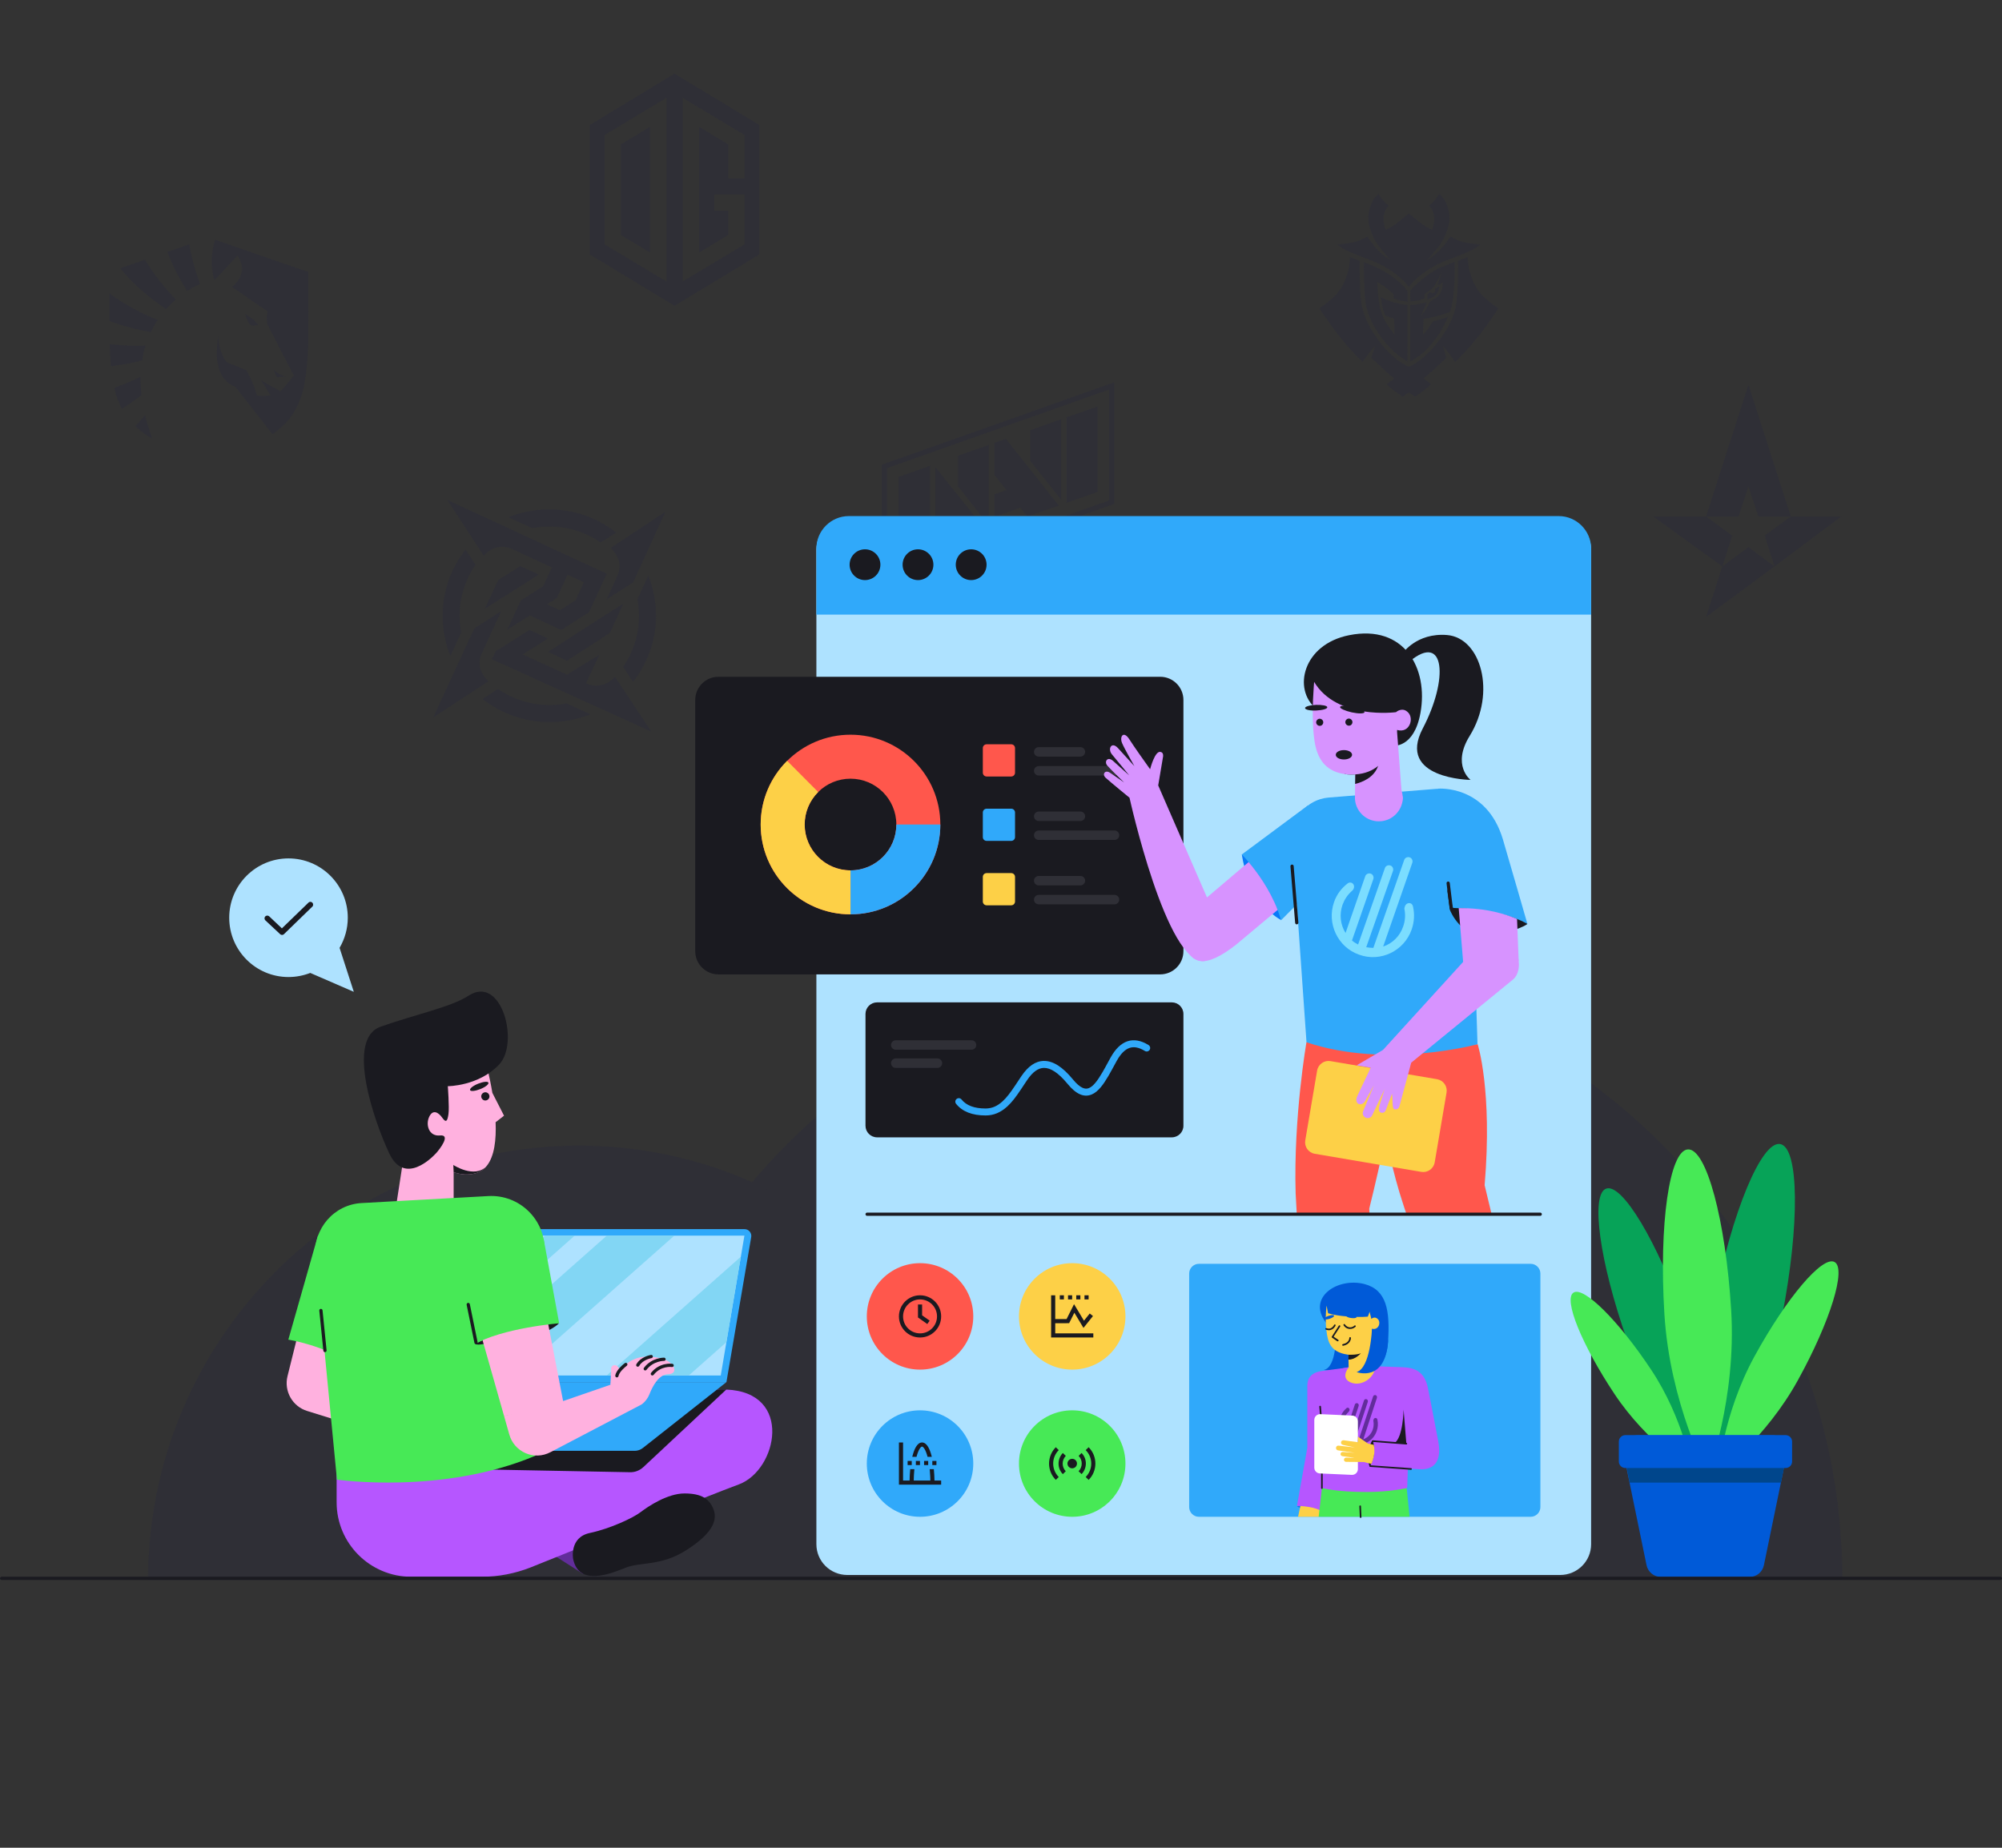 <svg width="624" height="576" viewBox="0 0 624 576" fill="none" xmlns="http://www.w3.org/2000/svg">
<rect x="0" y="0" width="624" height="576" fill="#333333" stroke="none"/>
<g clip-path="url(#clip0_2500_40613)">
<path d="M165.827 164.618C166.955 164.408 168.107 164.262 169.283 164.188C175.739 163.778 182.001 165.518 187.229 169.116L188.186 168.501L192.048 166.017C185.496 160.869 177.354 158.339 168.938 158.871C165.229 159.105 161.697 159.931 158.431 161.24L165.283 164.369L165.827 164.618Z" fill="#2F2F36"/>
<path d="M173.155 219.726C166.53 220.144 160.281 218.269 155.212 214.795L154.264 215.406L150.393 217.892C156.711 222.842 164.835 225.589 173.501 225.04C177.21 224.806 180.741 223.981 184.01 222.669L176.617 219.299C175.479 219.51 174.326 219.652 173.155 219.726Z" fill="#2F2F36"/>
<path d="M140.386 204.48L143.494 197.705L143.739 197.17C143.533 196.06 143.388 194.928 143.315 193.772C142.899 187.241 144.756 181.083 148.2 176.085L147.584 175.131L145.124 171.326C140.218 177.558 137.492 185.569 138.038 194.114C138.27 197.773 139.086 201.257 140.386 204.48Z" fill="#2F2F36"/>
<path d="M202.074 179.431L200.262 183.378L199.84 184.299L199.831 184.305L198.703 186.761C198.906 187.869 199.053 188.992 199.124 190.132C199.531 196.501 197.807 202.679 194.24 207.841L194.844 208.774L197.308 212.585C202.219 206.353 204.948 198.342 204.403 189.794C204.176 186.179 203.38 182.692 202.074 179.431Z" fill="#2F2F36"/>
<path d="M162.135 176.483L155.322 180.787L151.123 189.745L167.932 179.128L162.135 176.483Z" fill="#2F2F36"/>
<path d="M176.694 205.954L190.126 197.282C190.126 197.282 194.064 188.668 194.239 188.279C194.415 187.89 170.854 203.203 170.854 203.203L176.694 205.954Z" fill="#2F2F36"/>
<path d="M159.596 171.142L172.013 176.887L169.319 182.713L162.323 187.191L158.115 196.289L165.086 191.826L174.919 196.376L183.581 190.843L183.617 190.765L189.062 178.989L189.125 178.855L164.308 167.371L164.311 167.368L139.43 155.854L150.759 173.238C153.203 170.546 156.431 169.676 159.596 171.142ZM176.898 179.147L181.542 181.297L181.986 181.502L179.921 185.965L179.384 187.125L174.502 190.237L170.481 188.377L173.673 186.332L173.572 186.338L176.898 179.147Z" fill="#2F2F36"/>
<path d="M149.921 204.196L156.238 190.482L147.891 195.851L146.475 198.927C146.457 198.91 146.443 198.898 146.443 198.898L145.13 201.751L140.955 210.805L135.045 223.636L152.249 212.372C149.759 210.099 148.844 207.145 149.921 204.196Z" fill="#2F2F36"/>
<path d="M182.824 213.06C182.791 213.046 182.725 213.016 182.63 212.973L182.648 212.961C182.648 212.961 186.595 204.595 186.771 204.218C186.851 204.048 182.036 207.012 176.749 210.304C173.357 208.765 169.81 207.156 169.81 207.156L162.876 204.01L170.812 199.012L165.004 196.376L154.496 203.003L153.314 205.508L175.126 215.404L181.923 218.488L203.009 228.056L191.672 210.994C189.226 213.646 185.992 214.5 182.824 213.06Z" fill="#2F2F36"/>
<path d="M192.393 179.626C192.127 180.208 189.125 186.798 189.125 186.798L197.376 181.508L207.395 159.538L190.333 170.819C192.976 173.259 193.83 176.474 192.393 179.626Z" fill="#2F2F36"/>
</g>
<g clip-path="url(#clip1_2500_40613)">
<path d="M274.908 182.736V144.83L347.258 119.199V157.105L274.908 182.736ZM276.5 145.913V180.498L345.667 156.022V121.437L276.5 145.913Z" fill="#2F2F36"/>
<path d="M280.117 148.657V175.3L289.884 171.834V145.191L280.117 148.657Z" fill="#2F2F36"/>
<path d="M342.121 126.708L332.426 130.101V156.744L342.121 153.35V126.708Z" fill="#2F2F36"/>
<path d="M308.189 138.693L298.566 142.087V151.545L308.189 163.819V138.693Z" fill="#2F2F36"/>
<path d="M330.762 130.679L321.067 134.144V143.603L330.762 155.805V130.679Z" fill="#2F2F36"/>
<path d="M291.549 161.22L297.699 169.018L307.466 165.552L291.549 145.624V161.22Z" fill="#2F2F36"/>
<path d="M309.926 138.043V148.007L313.688 152.773L309.926 154.144V161.148L318.029 158.26L320.199 161.004L330.039 157.61L313.543 136.816L309.926 138.043Z" fill="#2F2F36"/>
</g>
<path d="M45.218 129.421C44.36 130.451 43.331 131.614 42.169 132.854C43.083 133.712 44.112 134.533 45.237 135.334C45.923 135.811 46.685 136.288 47.467 136.764C46.533 134.208 45.789 131.767 45.218 129.421ZM43.808 117.461C41.654 118.529 38.776 119.788 35.613 120.894C36.185 123.317 36.947 125.472 37.995 127.437C40.377 125.93 42.474 124.404 44.093 123.126C43.865 121.142 43.77 119.254 43.808 117.461ZM49.144 99.74C45.123 98.138 39.12 95.257 34.107 91.481V100.064C38.795 101.838 43.598 102.945 46.99 103.536C47.638 102.163 48.362 100.904 49.144 99.74ZM54.785 93.35C52.002 90.489 48.134 85.968 45.161 80.97L37.5 83.622C41.73 89.02 47.772 93.693 51.735 96.345C52.726 95.238 53.755 94.246 54.785 93.35ZM58.31 90.718C59.72 89.802 61.093 89.096 62.331 88.543C61.188 85.434 59.816 80.932 58.977 76.183L52.155 78.567C53.984 83.336 56.443 87.742 58.31 90.718ZM45.332 107.713C42.397 107.828 38.376 107.79 34.184 107.313C34.26 109.754 34.374 112.024 34.565 114.142C38.262 113.722 41.692 113.016 44.246 112.368C44.532 110.708 44.894 109.163 45.332 107.713ZM77.958 101.228C78.644 101.8 80.436 101.266 80.436 101.266L79.14 99.721L76.376 97.871C76.376 97.89 77.272 100.675 77.958 101.228ZM86.991 116.621L85.333 115.286L86.286 117.594L88.973 117.384L86.991 116.621ZM67.038 74.752C65.895 78.414 65.533 82.916 66.829 87.341C67.286 86.865 70.812 83.164 73.994 79.692C73.994 79.692 78.168 84.499 72.336 89.44C72.336 89.44 82.761 96.726 83.428 97.031C83.428 97.031 82.894 99.301 83.409 101.228L91.603 117.117L87.468 122L81.408 118.586L84.323 123.278C84.323 123.278 81.026 123.679 80.016 123.202C79.445 120.226 76.815 115.401 76.815 115.401L70.64 112.902C70.64 112.902 67.953 109.583 68.125 104.776C68.125 104.776 65.056 117.403 73.346 120.57L84.952 135.353C95.681 127.933 96.12 117.613 96.12 97.05V84.805L67.038 74.752Z" fill="#2F2F36"/>
<path fill-rule="evenodd" clip-rule="evenodd" d="M210.251 95.32L210.249 95.319L210.247 95.32V95.319L183.836 79.324V59.156V59.136V38.969L210.247 22.974V22.972L210.249 22.973L210.251 22.972V22.974L236.662 38.969V59.136V59.156V79.324L210.251 95.319V95.32ZM188.409 76.169V59.137V59.136V42.104L207.73 30.512V59.136V59.137V87.761L188.409 76.169ZM202.613 59.136V39.549L193.526 45.006V59.137V59.138V73.269L202.613 78.725V59.137V59.136ZM222.602 60.632V65.69V65.691H226.974V73.268L217.886 78.725V59.137V59.136V39.549L226.974 45.005V55.574H232.09V42.104L212.77 30.512V59.136V59.137V87.761L232.091 76.168V60.632H226.986H226.974H222.602Z" fill="#2F2F36"/>
<g clip-path="url(#clip2_2500_40613)">
<path d="M448.877 98.283C450.384 97.813 451.998 97.172 451.998 97.172C451.998 97.172 452.343 96.018 452.687 94.18C453.031 92.343 453.203 90.248 453.333 87.299C453.462 84.35 453.419 81.615 453.419 81.615C453.419 81.615 450.492 82.748 449.027 83.41C447.563 84.072 446.961 84.436 445.367 85.504C443.774 86.572 442.734 87.548 441.686 88.46C440.638 89.371 439.555 90.66 439.555 90.66L439.576 93.987C439.576 93.987 440.744 93.877 441.858 93.688C442.741 93.538 443.968 93.068 443.968 93.068V91.722C443.968 91.722 444.614 91.252 445.109 90.889C445.604 90.525 446.444 89.948 446.444 89.948C446.444 89.948 446.982 89.243 447.132 89.007C447.283 88.772 448.037 87.426 448.338 86.871C448.64 86.315 449.438 84.659 449.438 84.659C449.438 84.659 448.79 86.593 448.596 87.277C448.402 87.96 448.015 88.986 448.015 88.986C448.015 88.986 448.424 88.73 448.812 88.538C449.199 88.345 449.695 88.111 449.695 88.111C449.695 88.111 449.695 89.286 449.458 90.077C449.221 90.868 448.79 91.701 448.575 91.978C448.36 92.256 447.929 92.662 447.434 93.004C446.939 93.346 445.927 93.816 445.927 93.816C445.927 93.816 444.592 96.231 444.162 96.871C443.731 97.512 442.87 98.602 442.87 98.602C442.87 98.602 443.43 97.298 443.774 96.465C444.119 95.631 444.7 94.264 444.7 94.264C444.7 94.264 443.215 94.649 441.816 94.863C440.417 95.076 439.555 95.098 439.555 95.098V112.738C439.555 112.738 442.16 111.188 443.646 109.842C445.131 108.496 446.121 107.492 447.994 104.906C449.867 102.32 451.353 98.709 451.353 98.709C451.353 98.709 450.031 99.309 448.963 99.585C447.973 99.842 446.488 100.255 446.488 100.255C446.488 100.255 445.64 101.842 445.153 102.485C444.652 103.145 443.532 104.337 443.532 104.337L443.668 99.436C443.667 99.437 447.122 98.831 448.877 98.283Z" fill="#2F2F36"/>
<path d="M432.753 83.859C434.432 84.885 436.219 86.316 437.123 87.15C438.028 87.983 439.125 89.479 439.125 89.479C439.125 89.479 440.223 87.984 441.127 87.15C442.032 86.316 443.818 84.885 445.497 83.859C447.176 82.834 448.468 82.129 450.513 81.317C452.558 80.505 457.014 78.86 458.607 78.048C460.2 77.236 461.427 76.231 461.427 76.231C461.427 76.231 457.789 75.953 455.765 75.376C453.741 74.8 452.105 73.709 452.105 73.709C452.105 73.709 450.353 76.433 448.488 78.261C446.766 79.949 444.786 81.167 444.786 81.167C444.786 81.167 447.994 77.577 448.897 76.166C449.84 74.695 450.318 73.667 450.814 72.427C451.309 71.188 451.654 69.841 451.739 68.88C451.826 67.918 451.782 66.956 451.524 65.738C451.266 64.52 450.749 63.132 449.996 61.978C449.242 60.824 448.553 60.461 448.553 60.461C448.553 60.461 447.972 61.508 447.326 62.277C446.526 63.23 445.496 64.093 445.496 64.093C445.496 64.093 446.293 65.098 446.573 65.824C446.853 66.55 447.175 67.704 447.004 69.072C446.832 70.44 446.401 71.594 446.401 71.594C446.401 71.594 445.324 71.209 444.442 70.632C443.559 70.055 443.236 69.884 441.816 68.752C440.395 67.62 439.125 66.508 439.125 66.508C439.125 66.508 437.854 67.62 436.433 68.752C435.012 69.884 434.69 70.055 433.807 70.632C432.925 71.209 431.848 71.594 431.848 71.594C431.848 71.594 431.418 70.44 431.245 69.072C431.074 67.704 431.396 66.55 431.676 65.824C431.956 65.098 432.752 64.093 432.752 64.093C432.752 64.093 431.723 63.23 430.922 62.277C430.276 61.508 429.695 60.461 429.695 60.461C429.695 60.461 429.006 60.824 428.253 61.978C427.499 63.132 426.983 64.52 426.724 65.738C426.466 66.956 426.423 67.918 426.509 68.88C426.595 69.841 426.939 71.188 427.435 72.427C427.93 73.666 428.407 74.694 429.35 76.166C430.255 77.577 433.463 81.167 433.463 81.167C433.463 81.167 431.482 79.949 429.76 78.261C427.895 76.433 426.143 73.709 426.143 73.709C426.143 73.709 424.507 74.8 422.483 75.376C420.459 75.953 416.821 76.231 416.821 76.231C416.821 76.231 418.048 77.236 419.641 78.048C421.234 78.86 425.69 80.505 427.735 81.317C429.782 82.129 431.074 82.834 432.753 83.859Z" fill="#2F2F36"/>
<path d="M434.323 91.66L434.453 93.049C434.453 93.049 435.465 93.455 436.433 93.668C437.402 93.882 438.716 93.989 438.716 93.989L438.651 90.677C438.651 90.677 437.812 89.309 435.767 87.642C433.722 85.975 432.236 84.929 429.718 83.71C427.199 82.492 425.089 81.744 425.089 81.744C425.089 81.744 425.068 85.121 425.218 88.347C425.369 91.574 425.412 93.326 425.799 95.185C426.187 97.044 426.94 99.566 428.856 102.664C430.772 105.762 432.473 107.643 434.066 109.203C435.659 110.763 438.652 112.718 438.652 112.718C438.652 112.718 438.673 106.083 438.673 103.433C438.673 100.784 438.673 95.1 438.673 95.1C438.673 95.1 437.446 94.971 435.271 94.48C433.097 93.989 430.363 92.6 430.363 92.6C430.363 92.6 430.592 94.174 430.815 95.313C431.117 96.852 431.741 98.305 431.741 98.305C431.741 98.305 432.363 98.603 433.334 98.924C433.98 99.138 434.561 99.373 434.561 99.373L434.668 104.309C434.668 104.309 433.958 103.497 432.688 101.66C431.417 99.822 430.922 98.476 430.406 96.915C429.889 95.355 429.587 92.685 429.458 91.039C429.328 89.394 429.2 87.834 429.2 87.834C429.2 87.834 430.534 88.625 431.783 89.544C433.032 90.463 434.323 91.66 434.323 91.66Z" fill="#2F2F36"/>
<path d="M461.556 91.574C459.92 89.65 459.188 88.069 458.327 85.462C457.466 82.855 457.48 80.205 457.48 80.205C457.48 80.205 456.719 80.461 455.816 80.775C454.911 81.089 454.453 81.274 454.453 81.274C454.453 81.274 454.539 82.941 454.474 84.907C454.409 86.873 454.366 90.677 454.065 93.497C453.763 96.318 453.16 98.006 452.17 100.249C451.18 102.493 448.597 106.638 445.281 109.929C441.966 113.22 439.098 114.349 439.098 114.349C439.098 114.349 436.283 113.219 432.967 109.929C429.652 106.638 427.069 102.493 426.078 100.249C425.088 98.006 424.485 96.317 424.184 93.497C423.882 90.677 423.839 86.872 423.775 84.907C423.71 82.941 423.796 81.274 423.796 81.274C423.796 81.274 423.337 81.089 422.433 80.775C421.529 80.462 420.768 80.205 420.768 80.205C420.768 80.205 420.783 82.855 419.922 85.462C419.06 88.069 418.329 89.65 416.693 91.574C415.057 93.497 411.225 96.146 411.225 96.146C411.225 96.146 413.894 100.163 415.703 102.557C417.511 104.95 419.12 106.926 420.805 108.796C422.441 110.613 424.68 112.856 424.68 112.856C424.68 112.856 425.735 111.303 426.409 110.406C427.084 109.508 428.59 107.842 428.59 107.842C428.59 107.842 428.289 108.611 428.016 109.58C427.743 110.549 427.456 111.546 427.456 111.546C427.456 111.546 430.018 114.032 431.352 115.207C432.687 116.382 434.56 118.006 434.56 118.006C434.56 118.006 434.065 118.39 433.29 118.946C432.515 119.502 432.149 119.758 432.149 119.758C432.149 119.758 433.248 120.741 434.151 121.468C435.056 122.194 437.186 123.626 437.186 123.626L439.124 122.323L441.062 123.626C441.062 123.626 443.193 122.195 444.097 121.468C445.001 120.741 446.099 119.758 446.099 119.758C446.099 119.758 445.733 119.502 444.958 118.946C444.183 118.39 443.688 118.006 443.688 118.006C443.688 118.006 445.561 116.382 446.895 115.207C448.23 114.032 450.792 111.546 450.792 111.546C450.792 111.546 450.505 110.549 450.232 109.58C449.959 108.611 449.658 107.842 449.658 107.842C449.658 107.842 451.165 109.509 451.839 110.406C452.513 111.303 453.569 112.856 453.569 112.856C453.569 112.856 455.808 110.613 457.444 108.796C459.128 106.926 460.737 104.95 462.546 102.557C464.354 100.163 467.024 96.146 467.024 96.146C467.024 96.146 463.192 93.497 461.556 91.574Z" fill="#2F2F36"/>
<path d="M439.116 128.32C439.103 128.329 439.116 128.32 439.116 128.32V128.32Z" fill="#2F2F36"/>
<path fill-rule="evenodd" clip-rule="evenodd" d="M447.27 90.075C447.342 90.119 447.454 90.934 447.051 91.214C446.533 91.574 446.001 91.333 445.846 91.048C445.292 91.441 444.888 91.742 444.888 91.742V93.323C444.888 93.323 446.12 93.066 447.256 92.24C448.393 91.415 448.671 89.292 448.671 89.292C448.368 89.395 447.838 89.706 447.27 90.075Z" fill="#2F2F36"/>
</g>
<g clip-path="url(#clip3_2500_40613)">
<path d="M544.964 151.604L548.039 161.009H558.168L544.964 119.952L531.761 161.009H541.889L544.964 151.604Z" fill="#2F2F36"/>
<path d="M553.104 176.564L573.904 161.01H558.168L550.029 166.978L553.104 176.564Z" fill="#2F2F36"/>
<path d="M531.761 161.01H515.302L536.825 176.564L539.9 166.978L531.761 161.01Z" fill="#2F2F36"/>
<path d="M553.103 176.564L544.964 170.595L536.825 176.564L531.761 192.3L553.103 176.564Z" fill="#2F2F36"/>
</g>
<path d="M414.489 202.923C411.143 202.923 408.008 203.135 404.871 203.348C396.508 203.984 388.351 205.471 380.197 207.595L387.307 215.879C392.674 214.615 398.126 213.763 403.618 213.331C401.11 223.526 395.464 232.448 387.307 238.608V250.291C401.107 242.431 410.725 228.625 413.654 212.691C414.28 209.504 414.489 206.108 414.489 202.92V202.923ZM452.545 207.598C444.391 205.474 436.234 203.987 427.871 203.351C424.734 203.138 421.391 202.926 418.253 202.926C418.253 206.326 418.462 209.51 419.088 212.697C422.017 228.628 431.635 242.222 445.435 250.296V238.614C437.281 232.454 431.635 223.532 429.124 213.337C434.561 213.761 439.998 214.824 445.435 215.885L452.545 207.601V207.598ZM411.981 250.506L420.764 240.31V229.476H411.981V250.506Z" fill="#2F2F36"/>
<g clip-path="url(#clip4_2500_40613)">
<path d="M189.009 492.774C189.009 386.366 275.227 300.148 381.635 300.148C488.043 300.148 574.261 386.366 574.261 492.774C555.457 492.341 216.91 492.774 189.009 492.774Z" fill="#2F2F36"/>
<path d="M46.122 492.774C46.122 417.881 106.242 357.122 180.438 357.122C254.634 357.122 314.713 417.881 314.713 492.774C301.622 492.442 65.532 492.774 46.122 492.774Z" fill="#2F2F36"/>
<path d="M264.096 490.965C258.769 490.965 254.457 486.674 254.457 481.373V171.375C254.457 166.074 258.769 161.783 264.096 161.783H486.295C491.622 161.783 495.934 166.074 495.934 171.375V481.373C495.934 486.674 491.622 490.965 486.295 490.965H264.096Z" fill="#AEE2FF"/>
<path d="M495.934 191.593H254.457V170.982C254.457 165.425 259.004 160.878 264.561 160.878H485.83C491.387 160.878 495.934 165.425 495.934 170.982V191.593Z" fill="#30A9FA"/>
<path d="M269.611 180.833C272.261 180.833 274.41 178.684 274.41 176.034C274.41 173.383 272.261 171.234 269.611 171.234C266.96 171.234 264.812 173.383 264.812 176.034C264.812 178.684 266.96 180.833 269.611 180.833Z" fill="#1A1A20"/>
<path d="M286.13 180.833C288.781 180.833 290.93 178.684 290.93 176.034C290.93 173.383 288.781 171.234 286.13 171.234C283.48 171.234 281.331 173.383 281.331 176.034C281.331 178.684 283.48 180.833 286.13 180.833Z" fill="#1A1A20"/>
<path d="M302.701 180.833C305.351 180.833 307.5 178.684 307.5 176.034C307.5 173.383 305.351 171.234 302.701 171.234C300.05 171.234 297.901 173.383 297.901 176.034C297.901 178.684 300.05 180.833 302.701 180.833Z" fill="#1A1A20"/>
<path d="M365.242 312.469H273.381C271.383 312.469 269.764 314.089 269.764 316.087V350.923C269.764 352.921 271.383 354.541 273.381 354.541H365.242C367.24 354.541 368.859 352.921 368.859 350.923V316.087C368.859 314.089 367.24 312.469 365.242 312.469Z" fill="#1A1A20"/>
<path d="M279.199 329.945H292.19C293.005 329.945 293.666 330.606 293.666 331.421C293.666 332.237 293.005 332.898 292.19 332.898H279.199C278.383 332.898 277.723 332.237 277.723 331.421C277.723 330.606 278.383 329.945 279.199 329.945Z" fill="#2F2F36"/>
<path d="M279.199 324.28H302.819C303.634 324.28 304.295 324.94 304.295 325.756C304.295 326.571 303.634 327.232 302.819 327.232H279.199C278.383 327.232 277.723 326.571 277.723 325.756C277.723 324.94 278.383 324.28 279.199 324.28Z" fill="#2F2F36"/>
<path d="M298.001 344.098C299.952 346.529 303.048 347.723 307.195 347.723C309.737 347.723 311.908 346.773 313.901 344.966L313.991 344.884L314.075 344.806C315.44 343.534 316.583 342.046 318.316 339.451L319.486 337.683C319.755 337.279 319.978 336.946 320.196 336.625C321.87 334.166 323.584 332.925 325.381 332.897C327.438 332.865 329.862 334.39 332.665 337.777L332.75 337.88C335.367 341.068 337.83 342.175 340.229 341.198C341.253 340.782 342.197 340.003 343.133 338.876C343.874 337.986 344.605 336.889 345.445 335.452L345.535 335.297C345.844 334.765 346.157 334.206 346.55 333.491L347.972 330.887L348.087 330.679C349.315 328.463 350.654 327.145 352.074 326.667C353.45 326.204 355.02 326.494 356.841 327.616C357.352 327.931 358.021 327.772 358.336 327.261C358.651 326.751 358.492 326.081 357.981 325.766C353.268 322.863 349.166 324.245 346.185 329.627L346.007 329.95L345.739 330.438L344.774 332.21L344.537 332.642C344.201 333.251 343.925 333.742 343.655 334.209C341.971 337.112 340.674 338.673 339.409 339.187C338.778 339.444 338.148 339.428 337.422 339.102C336.551 338.711 335.567 337.879 334.473 336.554L334.429 336.502C331.212 332.582 328.216 330.68 325.347 330.724C322.712 330.765 320.431 332.417 318.399 335.402L318.214 335.675L318.011 335.977C317.884 336.168 317.748 336.37 317.6 336.595L316.733 337.906L316.57 338.153C314.824 340.772 313.731 342.187 312.441 343.357C310.827 344.822 309.16 345.551 307.195 345.551C303.657 345.551 301.189 344.6 299.696 342.739C299.32 342.271 298.636 342.197 298.168 342.572C297.7 342.945 297.625 343.63 298.001 344.098Z" fill="#30A9FA"/>
<path d="M361.624 210.971H223.933C219.937 210.971 216.698 214.21 216.698 218.206V296.508C216.698 300.504 219.937 303.743 223.933 303.743H361.624C365.62 303.743 368.859 300.504 368.859 296.509V218.206C368.859 214.21 365.62 210.971 361.624 210.971Z" fill="#1A1A20"/>
<path d="M323.756 232.903H336.746C337.562 232.903 338.223 233.564 338.223 234.379C338.223 235.194 337.562 235.855 336.746 235.855H323.756C322.94 235.855 322.279 235.194 322.279 234.379C322.279 233.564 322.94 232.903 323.756 232.903Z" fill="#2F2F36"/>
<path d="M323.756 252.979H336.746C337.562 252.979 338.223 253.639 338.223 254.455C338.223 255.27 337.562 255.931 336.746 255.931H323.756C322.94 255.931 322.279 255.27 322.279 254.455C322.279 253.639 322.94 252.979 323.756 252.979Z" fill="#2F2F36"/>
<path d="M323.756 238.807H347.375C348.191 238.807 348.852 239.468 348.852 240.283C348.852 241.099 348.191 241.759 347.375 241.759H323.756C322.94 241.759 322.279 241.099 322.279 240.283C322.279 239.468 322.94 238.807 323.756 238.807Z" fill="#2F2F36"/>
<path d="M323.756 258.884H347.375C348.191 258.884 348.852 259.545 348.852 260.361C348.852 261.176 348.191 261.837 347.375 261.837H323.756C322.94 261.837 322.279 261.176 322.279 260.361C322.279 259.545 322.94 258.884 323.756 258.884Z" fill="#2F2F36"/>
<path d="M307.516 232.017H315.192C315.844 232.017 316.373 232.545 316.373 233.198V240.874C316.373 241.526 315.844 242.055 315.192 242.055H307.516C306.864 242.055 306.335 241.526 306.335 240.874V233.198C306.335 232.545 306.864 232.017 307.516 232.017Z" fill="#FF574C"/>
<path d="M307.516 252.093H315.192C315.844 252.093 316.373 252.622 316.373 253.274V260.951C316.373 261.603 315.844 262.132 315.192 262.132H307.516C306.864 262.132 306.335 261.603 306.335 260.951V253.274C306.335 252.622 306.864 252.093 307.516 252.093Z" fill="#30A9FA"/>
<path d="M323.756 273.056H336.746C337.562 273.056 338.223 273.717 338.223 274.532C338.223 275.348 337.562 276.009 336.746 276.009H323.756C322.94 276.009 322.279 275.348 322.279 274.532C322.279 273.717 322.94 273.056 323.756 273.056Z" fill="#2F2F36"/>
<path d="M323.756 278.961H347.375C348.191 278.961 348.852 279.622 348.852 280.437C348.852 281.253 348.191 281.914 347.375 281.914H323.756C322.94 281.914 322.279 281.253 322.279 280.437C322.279 279.622 322.94 278.961 323.756 278.961Z" fill="#2F2F36"/>
<path d="M307.516 272.171H315.192C315.844 272.171 316.373 272.7 316.373 273.352V281.028C316.373 281.68 315.844 282.209 315.192 282.209H307.516C306.864 282.209 306.335 281.68 306.335 281.028V273.352C306.335 272.7 306.864 272.171 307.516 272.171Z" fill="#FDD047"/>
<path d="M265.092 285.028C280.556 285.028 293.092 272.492 293.092 257.029C293.092 241.565 280.556 229.029 265.092 229.029C249.629 229.029 237.093 241.565 237.093 257.029C237.093 272.492 249.629 285.028 265.092 285.028ZM265.092 271.313C257.203 271.313 250.808 264.918 250.808 257.027C250.808 249.138 257.203 242.741 265.092 242.741C272.981 242.741 279.378 249.136 279.378 257.027C279.377 264.918 272.981 271.313 265.092 271.313Z" fill="#FF574C"/>
<path d="M265.091 285.028C280.555 285.028 293.09 272.492 293.09 257.029H279.377C279.377 264.918 272.982 271.315 265.091 271.315V285.028Z" fill="#30A9FA"/>
<path d="M245.346 237.177C240.102 242.393 237.092 249.48 237.092 257.029C237.092 272.492 249.628 285.028 265.091 285.028V271.315C257.202 271.315 250.807 264.919 250.807 257.029C250.807 253.169 252.336 249.568 255.018 246.9L245.346 237.177Z" fill="#FDD047"/>
<path d="M404.193 378.51H426.875C426.825 377.399 426.774 376.793 426.774 376.793C426.774 376.793 435.665 341.632 436.777 323.092C436.777 322.991 407.224 324.81 407.224 324.81C407.224 324.81 403.132 348.2 403.839 372.044C403.94 373.913 404.041 376.086 404.193 378.51Z" fill="#FF574C"/>
<path d="M438.394 378.51H464.916L462.744 369.467C465.219 339.813 460.571 325.517 460.571 325.517L427.381 327.083C427.381 327.083 430.816 355.828 437.383 375.479C437.636 376.388 438.04 377.399 438.394 378.51Z" fill="#FF574C"/>
<path d="M387.066 266.31C387.066 266.31 388.683 280.707 399.292 286.82C399.342 286.82 399.898 266.562 387.066 266.31Z" fill="#0879F9"/>
<path d="M407.678 251.053L387.066 266.36C387.066 266.36 396.109 275.554 399.292 286.87L411.921 274.14L407.678 251.053Z" fill="#30A9FA"/>
<path d="M476.079 288.032C476.079 288.032 470.421 268.381 468.451 261.712C463.349 244.536 448.244 245.85 448.244 245.85V245.9C447.89 245.9 447.537 245.9 447.183 245.951L414.043 248.628C407.223 249.234 402.171 255.347 402.828 262.167L407.223 324.911C432.23 333.297 460.52 325.517 460.52 325.517L459.206 283.536C470.017 284.749 476.079 288.032 476.079 288.032Z" fill="#30A9FA"/>
<path d="M431.118 295.065C433.97 294.114 436.294 291.893 437.35 288.827C437.984 287.029 438.089 285.231 437.772 283.539C437.667 283.222 437.772 282.905 437.878 282.588C438.301 281.213 440.096 281.107 440.413 282.588C440.941 284.914 440.835 287.346 439.99 289.778C437.667 296.44 430.274 300.035 423.62 297.603C416.966 295.277 413.48 287.875 415.804 281.213C416.649 278.781 418.127 276.878 420.029 275.397C421.19 274.551 422.458 275.715 421.93 276.984C421.824 277.301 421.613 277.512 421.402 277.724C420.029 278.887 419.078 280.367 418.444 282.059C417.388 285.126 417.811 288.298 419.395 290.836L425.521 273.177C425.732 272.437 426.577 272.119 427.211 272.331C427.95 272.542 428.267 273.388 428.056 274.023L421.402 293.162C421.93 293.691 422.563 294.008 423.303 294.431L431.647 270.639C431.858 269.899 432.703 269.582 433.336 269.793C434.076 270.005 434.393 270.85 434.181 271.485L425.838 295.277C426.577 295.382 427.316 295.488 428.056 295.488L437.667 268.101C437.878 267.361 438.723 267.044 439.357 267.255C440.096 267.467 440.413 268.313 440.202 268.947L431.118 295.065Z" fill="#7BDDFF"/>
<path d="M434.151 232.463C434.151 232.463 440.718 233.372 442.739 222.258C445.265 208.315 437.687 194.574 420.511 198.009C406.012 200.889 402.931 214.933 410.155 220.843C419.501 228.522 434.151 232.463 434.151 232.463Z" fill="#1A1A20"/>
<path d="M404.187 288.156C403.93 288.156 403.707 287.954 403.682 287.691L402.217 270.06C402.192 269.782 402.399 269.54 402.677 269.515C402.96 269.489 403.197 269.696 403.222 269.974L404.687 287.605C404.713 287.883 404.505 288.125 404.228 288.151C404.212 288.156 404.202 288.156 404.187 288.156Z" fill="#1A1A20"/>
<path d="M437.179 249.689L437.129 249.891C436.523 253.124 433.845 255.751 430.36 256.004C426.268 256.358 422.63 253.276 422.327 249.134C422.327 248.982 422.327 248.78 422.327 248.628L422.378 244.385L422.428 241.404L422.479 236.049L422.529 230.543L435.108 223.42L435.411 227.613L436.826 246.355C436.977 246.86 437.129 247.466 437.179 248.022C437.331 248.578 437.281 249.134 437.179 249.689Z" fill="#D793FF"/>
<path d="M429.905 237.312C429.804 237.817 429.703 238.272 429.552 238.727C428.289 242.415 424.601 243.829 422.378 244.385L422.429 241.404C422.025 241.455 421.671 241.455 421.267 241.455C420.509 241.455 419.802 241.404 419.145 241.303L417.933 238.424C417.933 238.424 420.054 237.161 422.53 236.1C426.167 234.433 430.562 233.321 429.905 237.312Z" fill="#1A1A20"/>
<path d="M389.188 268.734L376.154 279.798L368.425 291.518C370.496 301.672 375.851 301.824 385.247 294.499C385.247 294.499 392.825 288.184 398.231 283.637C395.755 277.171 391.714 271.715 389.188 268.734Z" fill="#D793FF"/>
<path d="M345.996 240.899C347.865 242.111 350.391 243.93 350.391 243.93C350.391 243.93 346.754 240.444 345.188 238.727C344.026 237.464 345.188 235.645 346.956 237.211C349.381 239.383 351.957 241.707 351.957 241.707C351.957 241.707 348.269 237.161 346.602 235.19C345.137 233.473 346.451 230.947 348.522 233.271C350.644 235.595 353.574 238.828 353.574 238.828C353.574 238.828 350.492 233.422 349.785 231.755C348.825 229.633 350.189 227.562 352.058 230.543C353.473 232.766 356.807 237.464 358.474 239.788C358.626 239.232 359.99 234.13 361.657 234.382C362.768 234.534 362.516 235.847 362.516 235.847L361 244.839L377.469 282.677C377.469 282.677 375.549 299.601 375.448 299.601C363.627 301.066 352.058 248.679 352.058 248.679C352.058 248.679 346.249 243.93 344.683 242.516C343.369 241.404 344.43 239.838 345.996 240.899Z" fill="#D793FF"/>
<path d="M435.513 227.562C435.463 227.562 435.463 227.562 435.412 227.512C435.412 227.512 434.604 234.685 429.603 238.727C427.835 240.192 425.511 241.202 422.48 241.404C422.076 241.455 421.722 241.455 421.318 241.455C420.56 241.455 419.853 241.404 419.196 241.303C411.164 240.242 409.951 233.624 409.497 229.229C409.092 225.491 409.143 221.399 409.244 218.216C409.396 214.933 409.598 212.558 409.598 212.558C416.721 224.481 435.109 222.005 435.109 222.005C435.21 221.904 437.181 220.237 438.949 222.157C440.767 224.077 439.302 228.623 435.513 227.562Z" fill="#D793FF"/>
<path d="M418.882 233.831C417.461 233.831 416.346 234.471 416.346 235.29C416.346 236.109 417.461 236.749 418.882 236.749C420.307 236.749 421.423 236.109 421.423 235.29C421.423 234.471 420.307 233.831 418.882 233.831Z" fill="#1A1A20"/>
<path d="M420.616 226.2C420.03 226.307 419.444 225.88 419.338 225.293C419.231 224.707 419.657 224.12 420.243 224.013C420.829 223.907 421.415 224.333 421.522 224.92C421.628 225.507 421.202 226.147 420.616 226.2Z" fill="#1A1A20"/>
<path d="M411.526 226.253C410.94 226.36 410.354 225.933 410.248 225.346C410.141 224.76 410.567 224.173 411.153 224.066C411.739 223.96 412.325 224.386 412.432 224.973C412.538 225.56 412.112 226.2 411.526 226.253Z" fill="#1A1A20"/>
<path d="M410.282 221.485C412.21 221.392 413.741 220.97 413.701 220.472C413.701 219.985 412.103 219.681 410.186 219.732C408.258 219.825 406.727 220.247 406.768 220.746C406.809 221.244 408.396 221.589 410.282 221.485Z" fill="#1A1A20"/>
<path d="M425.3 222.022C425.401 221.55 423.765 220.828 421.676 220.348C419.552 219.891 417.787 219.913 417.686 220.385C417.585 220.857 419.22 221.58 421.309 222.06C423.434 222.517 425.199 222.495 425.3 222.022Z" fill="#1A1A20"/>
<path d="M410.53 333.742L406.836 355.497C406.502 357.467 407.827 359.335 409.797 359.669L443.007 365.308C444.976 365.642 446.844 364.317 447.179 362.347L450.873 340.592C451.207 338.623 449.881 336.755 447.912 336.42L414.702 330.782C412.732 330.447 410.864 331.773 410.53 333.742Z" fill="#FDD047"/>
<path d="M465.472 289.498C472.544 291.518 475.676 301.723 471.635 305.31L439.859 331.276L436.272 344.562C435.969 345.775 435.312 345.876 434.757 345.825C434.251 345.775 434.1 345.068 434.049 344.108C434.049 344.108 433.948 340.976 433.898 340.925L431.928 346.078C431.624 346.785 431.018 347.088 430.311 346.785C429.654 346.482 429.705 345.623 429.907 344.815L431.574 339.46L427.684 347.694C427.33 348.452 426.421 348.755 425.613 348.402L425.562 348.351C424.804 347.947 424.552 347.088 424.906 346.331L428.24 338.298L425.512 343.198C424.754 344.562 423.643 344.209 423.39 344.108C422.38 343.501 422.784 342.137 423.188 341.38L427.229 332.842L422.885 332.084L431.069 327.285L465.472 289.498Z" fill="#D793FF"/>
<path d="M452.336 283.637C452.084 283.637 451.866 283.45 451.836 283.193L450.876 275.362C450.841 275.085 451.038 274.832 451.316 274.802C451.599 274.766 451.846 274.963 451.876 275.241L452.836 283.072C452.872 283.349 452.675 283.602 452.397 283.632C452.377 283.637 452.356 283.637 452.336 283.637Z" fill="#1A1A20"/>
<path d="M451.022 277.019L451.932 283.688C451.932 283.688 455.468 292.932 464.46 291.569C473.452 290.205 476.079 288.032 476.079 288.032C476.079 288.032 469.31 283.486 452.892 283.031L451.022 277.019Z" fill="#1A1A20"/>
<path d="M472.846 286.466L473.351 299.5L456.074 300.258L454.659 283.081C463.5 283.031 469.259 285.001 472.846 286.466Z" fill="#D793FF"/>
<path d="M480.072 379.016H270.27C269.992 379.016 269.765 378.788 269.765 378.51C269.765 378.233 269.992 378.005 270.27 378.005H480.072C480.35 378.005 480.577 378.233 480.577 378.51C480.577 378.788 480.35 379.016 480.072 379.016Z" fill="#1A1A20"/>
<path d="M437.232 203.616C437.232 203.616 441.526 197.201 451.024 197.958C461.582 198.817 466.432 215.892 458.096 229.381C452.388 238.575 458.349 243.122 458.349 243.122C458.349 243.122 435.212 242.819 443.446 227.107C451.529 211.699 450.418 197.049 439.405 206.142L437.232 203.616Z" fill="#1A1A20"/>
<circle cx="286.766" cy="410.359" r="16.592" fill="#FF574C"/>
<g clip-path="url(#clip5_2500_40613)">
<path d="M287.409 406.651V410.026L289.764 411.688L289.023 412.739L286.123 410.693V406.651H287.409Z" fill="#1A1A20"/>
<path fill-rule="evenodd" clip-rule="evenodd" d="M280.188 410.359C280.188 406.726 283.133 403.782 286.766 403.782C290.399 403.782 293.344 406.726 293.344 410.359C293.344 413.992 290.399 416.937 286.766 416.937C283.133 416.937 280.188 413.992 280.188 410.359ZM286.766 405.067C283.844 405.067 281.474 407.437 281.474 410.359C281.474 413.282 283.844 415.651 286.766 415.651C289.689 415.651 292.058 413.282 292.058 410.359C292.058 407.437 289.689 405.067 286.766 405.067Z" fill="#1A1A20"/>
</g>
<circle cx="286.766" cy="456.235" r="16.592" fill="#30A9FA"/>
<g clip-path="url(#clip6_2500_40613)">
<path d="M281.474 461.527V449.658H280.188V462.813H293.344V461.527H291.264C291.247 460.351 291.184 459.218 291.081 458.152L291.065 457.987H289.773L289.801 458.275C289.859 458.874 289.904 459.495 289.934 460.135C289.946 460.369 289.955 460.604 289.962 460.842C289.969 461.068 289.974 461.297 289.978 461.527H284.799C284.816 460.391 284.877 459.3 284.975 458.275L285.003 457.987H283.711L283.695 458.152C283.593 459.218 283.53 460.351 283.513 461.527H281.474Z" fill="#1A1A20"/>
<path d="M290.426 454.104L290.434 454.138H289.108C288.834 453.084 288.514 452.258 288.18 451.698C287.793 451.051 287.505 450.943 287.388 450.943C287.272 450.943 286.983 451.051 286.597 451.698C286.262 452.258 285.943 453.084 285.668 454.138H284.343L284.351 454.104C284.654 452.861 285.037 451.802 285.493 451.038C285.925 450.315 286.546 449.658 287.388 449.658C288.23 449.658 288.852 450.315 289.284 451.038C289.74 451.802 290.122 452.861 290.426 454.104Z" fill="#1A1A20"/>
<path d="M282.895 455.421H284.177V456.704H282.895V455.421Z" fill="#1A1A20"/>
<path d="M285.46 455.421H286.743V456.704H285.46V455.421Z" fill="#1A1A20"/>
<path d="M289.308 455.421H288.026V456.704H289.308V455.421Z" fill="#1A1A20"/>
<path d="M290.591 455.421H291.874V456.704H290.591V455.421Z" fill="#1A1A20"/>
</g>
<circle cx="334.196" cy="410.359" r="16.592" fill="#FDD047"/>
<g clip-path="url(#clip7_2500_40613)">
<path d="M328.905 403.782V411.199L332.439 411.195L334.764 406.545L337.858 411.702L339.66 409.449L340.664 410.252L337.707 413.95L334.866 409.216L333.234 412.48L328.905 412.485V415.651H340.775V416.937H327.619V403.782H328.905Z" fill="#1A1A20"/>
<path d="M330.325 403.782H331.608V405.064H330.325V403.782Z" fill="#1A1A20"/>
<path d="M332.891 403.782H334.174V405.064H332.891V403.782Z" fill="#1A1A20"/>
<path d="M336.739 403.782H335.456V405.064H336.739V403.782Z" fill="#1A1A20"/>
<path d="M338.022 403.782H339.305V405.064H338.022V403.782Z" fill="#1A1A20"/>
</g>
<circle cx="334.196" cy="456.235" r="16.592" fill="#47E956"/>
<g clip-path="url(#clip8_2500_40613)">
<path d="M329.994 460.424C327.685 458.107 327.685 454.365 329.994 452.048L329.083 451.14C326.274 453.959 326.274 458.512 329.083 461.332L329.994 460.424Z" fill="#1A1A20"/>
<path d="M339.312 451.14L338.401 452.048C340.71 454.365 340.71 458.107 338.401 460.424L339.312 461.332C342.121 458.512 342.121 453.959 339.312 451.14Z" fill="#1A1A20"/>
<path d="M336.191 458.636C337.493 457.273 337.479 455.128 336.201 453.846L337.111 452.938C338.901 454.733 338.887 457.675 337.121 459.524L336.191 458.636Z" fill="#1A1A20"/>
<path d="M332.188 458.626C330.909 457.343 330.896 455.199 332.198 453.835L331.268 452.948C329.502 454.796 329.488 457.739 331.277 459.534L332.188 458.626Z" fill="#1A1A20"/>
<path d="M334.197 454.752C333.378 454.752 332.714 455.416 332.714 456.236C332.714 457.055 333.378 457.719 334.197 457.719C335.017 457.719 335.681 457.055 335.681 456.236C335.681 455.416 335.017 454.752 334.197 454.752Z" fill="#1A1A20"/>
</g>
<path d="M477.09 472.828H373.68C372.012 472.828 370.648 471.464 370.648 469.796V397C370.648 395.333 372.012 393.969 373.68 393.969H477.09C478.757 393.969 480.121 395.333 480.121 397V469.796C480.121 471.464 478.757 472.828 477.09 472.828Z" fill="#30A9FA"/>
<path d="M427.584 414.227C427.584 414.227 428.291 426.25 424.957 427.715C424.957 427.715 431.979 428.271 432.635 418.369C433.292 408.468 432.181 402.103 425.31 400.284C417.025 398.112 407.427 404.325 413.135 412.105C419.854 421.249 422.38 410.842 427.584 414.227Z" fill="#005AD8"/>
<path d="M416.367 416.248C416.367 416.248 416.62 426.301 412.578 427.059C412.578 427.059 423.288 429.13 425.056 420.037C426.774 410.994 416.367 416.248 416.367 416.248Z" fill="#005AD8"/>
<path d="M404.244 469.494C404.244 469.494 405.76 471.11 411.67 471.009C411.67 471.009 408.589 467.776 404.244 469.494Z" fill="#0879F9"/>
<path d="M404.597 472.828H411.215L411.821 470.504L412.477 468.18C412.477 468.18 410.053 467.675 408.386 467.321C406.567 466.968 405.759 467.423 405.759 467.423L404.597 472.828Z" fill="#FDD047"/>
<path d="M420.359 426.25L412.125 427.361C408.74 427.816 407.578 429.534 407.477 431.757V451.307L404.244 469.443C404.244 469.443 408.892 469.443 411.418 470.807L420.359 426.25Z" fill="#B656FF"/>
<path d="M428.594 427.16L426.219 435.849L416.368 429.029L420.359 426.301L420.309 423.826V422.31L420.41 416.298L427.482 412.307L428.594 427.16Z" fill="#FDD047"/>
<path d="M438.444 463.886L439.353 472.828H411.013L412.023 463.886H438.444Z" fill="#47E956"/>
<path d="M448.295 449.337C447.083 442.82 445.062 432.666 445.062 432.666C443.951 427.311 440.718 426.351 437.131 426.2L428.694 425.897C428.644 425.897 428.593 425.897 428.593 425.897C428.745 429.13 424.653 432.363 421.117 430.999C417.782 429.685 420.056 426.604 420.409 426.2C415.661 426.907 410.457 429.18 411.569 438.425C412.175 443.78 412.124 459.693 412.124 463.836C412.124 463.836 416.115 465.099 425.916 465.099C433.494 465.099 438.596 463.836 438.596 463.836C438.646 463.583 438.798 457.976 438.798 457.774C440.01 457.875 441.576 457.976 442.183 457.976C445.214 458.279 449.76 457.268 448.295 449.337Z" fill="#B656FF"/>
<path d="M424.93 448.678C426.227 448.205 427.374 447.101 427.873 445.63C428.173 444.736 428.222 443.843 428.073 443.002C428.023 442.844 428.073 442.687 428.123 442.529C428.322 441.846 429.17 441.846 429.32 442.529C429.569 443.685 429.519 444.894 429.12 446.05C428.023 449.361 424.581 451.096 421.438 449.939C418.296 448.783 416.65 445.157 417.747 441.846C418.146 440.637 418.845 439.691 419.693 438.955C420.191 438.535 420.84 439.113 420.59 439.744C420.541 439.901 420.441 440.006 420.341 440.111C419.742 440.69 419.244 441.373 418.944 442.266C418.446 443.738 418.645 445.367 419.393 446.576L422.286 437.852C422.386 437.484 422.785 437.326 423.085 437.431C423.434 437.536 423.583 437.957 423.484 438.272L420.341 447.679C420.59 447.89 420.89 448.1 421.239 448.31L425.13 436.59C425.23 436.222 425.629 436.065 425.928 436.17C426.277 436.275 426.427 436.695 426.327 437.011L422.436 448.731C422.785 448.783 423.134 448.836 423.484 448.836L427.973 435.329C428.073 434.961 428.472 434.803 428.771 434.908C429.12 435.014 429.27 435.434 429.17 435.749L424.93 448.678Z" fill="#622D9B"/>
<path d="M412.024 464.139C411.882 464.139 411.771 464.028 411.771 463.886V462.573C411.771 457.329 411.771 443.391 411.215 438.506C411.2 438.369 411.301 438.243 411.438 438.228C411.574 438.213 411.7 438.314 411.716 438.45C412.271 443.366 412.271 456.829 412.271 462.578V463.891C412.276 464.028 412.165 464.139 412.024 464.139Z" fill="#1A1A20"/>
<path d="M426.825 457.016C426.825 457.016 426.017 454.49 426.623 451.964C427.229 449.438 427.734 449.034 427.734 449.034C427.734 449.034 427.987 449.59 427.987 451.56C427.987 453.53 426.977 457.066 426.977 457.066L426.825 457.016Z" fill="#1A1A20"/>
<path d="M427.886 449.236C427.886 449.236 429.351 452.671 426.977 457.117C426.977 457.117 425.563 452.671 427.886 449.236Z" fill="#1A1A20"/>
<path d="M423.241 457.953C423.241 458.984 422.381 459.806 421.351 459.76L411.379 459.315C410.413 459.272 409.651 458.476 409.651 457.508V442.64C409.651 441.609 410.511 440.787 411.541 440.833L421.513 441.278C422.479 441.321 423.241 442.117 423.241 443.085V457.953Z" fill="white"/>
<path d="M423.24 449.589L418.895 448.983C418.491 448.933 418.087 449.084 417.986 449.539C417.885 449.994 418.188 450.347 418.693 450.448L422.28 451.206L417.228 450.65C416.824 450.6 416.521 450.852 416.42 451.257V451.307C416.369 451.711 416.672 452.065 417.026 452.115L422.229 452.873L418.541 452.621C418.188 452.57 417.885 452.873 417.834 453.227C417.784 453.58 418.087 453.883 418.44 453.934L422.128 454.439C422.128 454.49 419.602 454.389 419.602 454.389C419.249 454.338 418.945 454.641 418.895 454.995C418.844 455.348 419.148 455.652 419.501 455.702L425.109 455.753L427.433 456.359C427.433 456.359 427.938 455.348 428.241 453.732C428.594 451.913 428.19 450.398 428.19 450.398L426.372 449.994L423.24 447.821C423.24 447.72 423.24 449.589 423.24 449.589Z" fill="#FDD047"/>
<path d="M434.655 449.842C437.332 448.074 437.484 439.436 437.484 439.436L438.343 450.044C438.343 450.044 434.604 449.842 434.655 449.842Z" fill="#1A1A20"/>
<path d="M429.503 411.246C428.492 410.135 427.431 411.145 427.431 411.145L426.876 408.872C426.926 408.923 426.37 410.438 426.32 410.438C422.733 410.741 416.873 410.337 413.943 409.377C413.943 409.377 413.539 407.205 413.488 407.003C413.488 407.003 412.933 410.64 413.438 414.783C413.842 418.167 414.549 421.451 419.955 422.259C427.229 423.371 427.431 416.702 427.431 416.702L427.532 414.177C429.604 414.833 430.513 412.358 429.503 411.246Z" fill="#FDD047"/>
<path d="M416.985 418.124C417.061 418.124 417.136 418.074 417.187 418.024C417.263 417.898 417.237 417.746 417.111 417.671L415.674 416.688L417.716 413.539C417.792 413.413 417.767 413.262 417.641 413.187C417.515 413.111 417.363 413.136 417.288 413.262L415.12 416.638C415.044 416.764 415.07 416.915 415.196 416.991L416.834 418.124C416.884 418.099 416.935 418.124 416.985 418.124Z" fill="#1A1A20"/>
<path d="M420.817 414.27C421.018 414.27 421.22 414.245 421.422 414.195C421.976 414.043 422.379 413.716 422.505 413.59C422.606 413.489 422.606 413.338 422.505 413.237C422.405 413.137 422.253 413.137 422.153 413.237C422.077 413.313 421.749 413.59 421.295 413.716C421.069 413.766 420.867 413.792 420.64 413.766C419.758 413.666 419.304 413.011 419.203 412.859C419.128 412.733 418.976 412.708 418.85 412.784C418.724 412.859 418.699 413.011 418.775 413.137C418.876 413.313 419.455 414.169 420.59 414.27C420.665 414.27 420.741 414.27 420.817 414.27Z" fill="#1A1A20"/>
<path d="M414.188 414.673C414.365 414.673 414.541 414.648 414.718 414.597C415.776 414.32 416.28 413.237 416.28 413.212C416.331 413.086 416.28 412.935 416.154 412.884C416.028 412.834 415.877 412.884 415.827 413.01C415.827 413.035 415.398 413.892 414.592 414.119C414.239 414.22 413.835 414.169 413.432 414.018C413.306 413.968 413.155 414.018 413.104 414.144C413.054 414.27 413.104 414.421 413.23 414.471C413.558 414.597 413.886 414.673 414.188 414.673Z" fill="#1A1A20"/>
<path d="M421.169 410.869C420.286 410.769 419.606 410.466 419.631 410.189C419.656 409.937 420.412 409.811 421.295 409.912C422.177 410.013 422.858 410.315 422.832 410.592C422.782 410.869 422.051 410.995 421.169 410.869Z" fill="#005AD8"/>
<path d="M412.775 411.122C412.699 410.87 413.304 410.441 414.161 410.164C414.993 409.887 415.749 409.887 415.825 410.139C415.9 410.391 415.295 410.819 414.438 411.096C413.606 411.374 412.85 411.374 412.775 411.122Z" fill="#005AD8"/>
<path d="M418.6 419.51C418.625 419.51 418.625 419.51 418.65 419.51C419.91 419.258 420.49 418.628 420.767 418.15C421.095 417.595 421.07 417.092 421.07 417.066C421.07 416.915 420.944 416.814 420.818 416.814C420.667 416.814 420.566 416.94 420.566 417.066C420.566 417.117 420.591 418.578 418.549 419.006C418.423 419.031 418.322 419.157 418.348 419.309C418.373 419.434 418.474 419.51 418.6 419.51Z" fill="#1A1A20"/>
<path d="M427.633 414.176C427.633 414.176 427.179 426.452 422.834 427.715C422.834 427.715 431.725 431.1 432.634 418.167C432.837 415.389 428.644 417.106 427.633 414.176Z" fill="#005AD8"/>
<path d="M424.148 421.855C424.148 421.855 422.43 423.926 420.258 423.825L420.308 422.31C420.51 422.31 422.834 422.411 424.148 421.855Z" fill="#1A1A20"/>
<path d="M438.343 450.297C438.338 450.297 438.328 450.297 438.323 450.297L427.866 449.489C427.724 449.478 427.623 449.357 427.634 449.216C427.644 449.074 427.775 448.963 427.906 448.983L438.364 449.792C438.505 449.802 438.606 449.923 438.596 450.064C438.586 450.196 438.475 450.297 438.343 450.297Z" fill="#1A1A20"/>
<path d="M439.808 458.178C439.803 458.178 439.798 458.178 439.788 458.178L427.057 457.268C426.916 457.258 426.815 457.137 426.825 457.001C426.835 456.859 426.966 456.758 427.093 456.768L439.823 457.678C439.965 457.688 440.066 457.809 440.056 457.945C440.051 458.077 439.939 458.178 439.808 458.178Z" fill="#1A1A20"/>
<path d="M424.097 473.181C423.96 473.181 423.849 473.075 423.844 472.939L423.693 469.554C423.688 469.413 423.794 469.296 423.935 469.291C424.082 469.261 424.193 469.392 424.198 469.534L424.349 472.919C424.354 473.06 424.248 473.176 424.107 473.181C424.102 473.181 424.102 473.181 424.097 473.181Z" fill="#1A1A20"/>
<path d="M555.446 410.337C549.889 438.88 534.835 459.946 534.835 459.946C534.835 459.946 528.722 434.737 534.279 406.245C539.836 377.702 549.081 355.525 554.89 356.636C560.75 357.748 561.003 381.794 555.446 410.337Z" fill="#07A358"/>
<path d="M507.098 417.612C515.636 441.86 531.549 458.38 531.549 458.38C531.549 458.38 533.62 435.545 525.083 411.297C516.545 387.048 505.583 368.761 500.632 370.529C495.681 372.246 498.561 393.363 507.098 417.612Z" fill="#07A358"/>
<path d="M539.582 408.316C541.3 436.303 532.257 459.592 532.257 459.592C532.257 459.592 520.486 437.566 518.769 409.579C517.051 381.592 520.335 358.657 526.094 358.303C531.853 357.95 537.865 380.329 539.582 408.316Z" fill="#47E956"/>
<path d="M560.445 430.14C550.443 448.377 535.54 459.441 535.54 459.441C535.54 459.441 536.904 440.951 546.907 422.714C556.909 404.477 568.074 391.342 571.812 393.413C575.55 395.434 570.499 411.903 560.445 430.14Z" fill="#47E956"/>
<path d="M503.209 434.535C513.413 449.893 527.407 458.531 527.407 458.531C527.407 458.531 524.83 442.315 514.626 426.957C504.421 411.6 493.56 400.84 490.428 402.961C487.245 405.033 493.004 419.178 503.209 434.535Z" fill="#47E956"/>
<path d="M557.111 451.964C557.111 452.267 557.061 452.571 557.01 452.874L555.09 462.169L549.786 487.933C549.331 490.055 547.513 491.571 545.34 491.571H517.656C515.535 491.571 513.666 490.055 513.211 487.933L507.906 462.169L505.987 452.874C505.936 452.571 505.886 452.267 505.886 451.964C505.886 449.539 507.856 447.418 510.432 447.418H552.514C555.141 447.418 557.111 449.489 557.111 451.964Z" fill="#005AD8"/>
<path d="M557.112 451.964C557.112 452.267 557.062 452.571 557.011 452.874L555.092 462.169H507.958L505.938 451.964C506.039 451.914 506.19 451.914 506.291 451.914H556.708C556.86 451.914 557.011 451.914 557.112 451.964Z" fill="#00468C"/>
<path d="M556.556 457.622H506.594C505.483 457.622 504.573 456.713 504.573 455.602V449.388C504.573 448.276 505.483 447.367 506.594 447.367H556.556C557.668 447.367 558.577 448.276 558.577 449.388V455.602C558.577 456.713 557.668 457.622 556.556 457.622Z" fill="#005AD8"/>
<path d="M181.71 490.61L157.562 475.202L184.337 466.866L199.745 475.202L181.71 490.61Z" fill="#622D9B"/>
<path d="M93.91 411.701L89.617 428.978C88.455 433.625 91.132 438.425 95.729 439.839L116.189 446.204L119.877 408.973L93.91 411.701Z" fill="#FFB1DF"/>
<path d="M99.163 384.926L89.868 417.611C89.868 417.611 101.134 419.278 110.732 425.845L99.163 384.926Z" fill="#47E956"/>
<path d="M230.309 462.724C221.115 466.108 181.913 481.971 165.444 488.589C160.594 490.509 155.39 491.519 150.187 491.519H128.161C115.33 491.519 104.923 481.112 104.923 468.331V456.813L154.532 441.001C154.532 441.001 176.153 440.344 200.857 436.757C206.363 435.949 212.072 435.04 217.679 433.928C220.963 433.272 223.893 433.019 226.368 433.171C247.384 433.979 242.282 458.278 230.309 462.724Z" fill="#B656FF"/>
<path d="M226.42 430.847H158.776L166.556 384.875C166.708 383.865 167.567 383.158 168.627 383.158H232.078C233.341 383.158 234.351 384.32 234.149 385.583L226.42 430.847Z" fill="#30A9FA"/>
<path d="M226.419 433.12L200.554 457.318C199.392 458.379 197.927 458.985 196.361 458.935L153.673 458.127L171.506 442.466L200.857 436.707C206.363 435.898 212.072 434.989 217.679 433.878C221.014 433.272 223.893 433.019 226.419 433.12Z" fill="#1A1A20"/>
<path d="M226.421 430.847H158.777L133.973 450.397C133.215 451.003 133.619 452.266 134.629 452.266H197.828C198.737 452.266 199.646 451.963 200.404 451.357L226.421 430.847Z" fill="#30A9FA"/>
<path d="M161.2 428.776L168.626 385.178H232.027L224.651 428.776H161.2Z" fill="#AEE2FF"/>
<path d="M168.398 386.521L166.761 396.134L179.133 385.178H169.913L168.398 386.521Z" fill="#82D6F4"/>
<path d="M189.137 385.178L164.984 406.563L161.245 428.513L210.182 385.178H189.137Z" fill="#82D6F4"/>
<path d="M230.914 391.756L189.102 428.775H214.688L226.407 418.4L230.914 391.756Z" fill="#82D6F4"/>
<path d="M151.702 363.456C150.843 364.567 149.681 365.325 148.266 365.729C145.892 366.386 143.821 366.184 141.396 365.426V389.422L121.795 386.745L126.089 358.909H128.867C128.009 357.848 127.605 357.09 127.605 357.09L127.352 355.474L122.755 326.881L151.399 331.124C151.399 331.124 152.563 335.263 153.469 340.69L157.101 347.795L154.477 349.835C154.702 355.225 154.121 360.455 151.702 363.456Z" fill="#FFB1DF"/>
<path d="M149.714 339.499C151.287 338.876 152.413 337.986 152.235 337.504C152.057 337.022 150.616 337.192 149.043 337.815C147.471 338.439 146.344 339.328 146.522 339.81C146.7 340.292 148.142 340.122 149.714 339.499Z" fill="#1A1A20"/>
<path d="M150.825 342.977C151.476 343.228 152.227 342.877 152.477 342.225C152.728 341.574 152.377 340.822 151.726 340.571C151.075 340.321 150.324 340.671 150.073 341.323C149.823 341.975 150.174 342.726 150.825 342.977Z" fill="#1A1A20"/>
<path d="M166.908 453.782L169.737 390.079C170.091 380.278 161.957 372.296 152.157 372.852L112.753 375.024C104.114 375.479 97.597 383.006 98.305 391.645L105.023 461.259C105.023 461.208 137.86 466.058 166.908 453.782Z" fill="#47E956"/>
<path d="M148.116 418.975C148.116 418.975 150.238 417.712 153.623 416.601L154.38 418.015C154.38 417.965 149.581 419.682 148.116 418.975Z" fill="#1A1A20"/>
<path d="M101.287 421.501C101.029 421.501 100.812 421.309 100.786 421.046L99.523 408.568C99.493 408.29 99.695 408.043 99.973 408.013C100.256 407.992 100.499 408.189 100.529 408.462L101.792 420.94C101.822 421.218 101.62 421.466 101.342 421.496C101.322 421.501 101.302 421.501 101.287 421.501Z" fill="#1A1A20"/>
<path d="M151.702 363.455C150.843 364.567 149.681 365.325 148.266 365.729C145.892 366.385 143.821 366.183 141.396 365.426L141.295 363.152C141.295 363.152 147.862 367.497 151.651 363.556C151.651 363.506 151.702 363.455 151.702 363.455Z" fill="#1A1A20"/>
<path d="M139.578 338.601C139.578 338.601 140.083 345.168 139.78 347.29C139.477 349.412 139.073 350.169 137.861 348.452C136.699 346.785 134.931 345.673 133.769 348.149C132.607 350.624 133.668 354.312 137.153 353.958C140.639 353.605 137.052 358.252 135.941 359.465C134.83 360.677 126.14 369.72 121.341 359.566C116.542 349.412 107.752 323.9 118.613 320.06C129.475 316.221 140.69 313.897 145.994 310.412C156.35 303.642 161.958 325.062 155.592 331.831C149.227 338.601 139.578 338.601 139.578 338.601Z" fill="#1A1A20"/>
<path d="M174.234 412.509C174.234 412.509 168.323 418.924 150.339 417.914C150.339 417.914 163.979 410.084 174.234 412.509Z" fill="#1A1A20"/>
<path d="M170.142 409.023L175.75 437.97L157.109 441.405L147.965 409.174L170.142 409.023Z" fill="#FFB1DF"/>
<path d="M169.435 386.138L174.285 412.509C174.285 412.509 156.604 413.923 147.51 419.228L144.984 381.49L169.435 386.138Z" fill="#47E956"/>
<path d="M171.607 452.67L200.049 437.768C201.11 436.959 201.918 435.898 202.423 434.635C203.332 432.261 205.303 428.422 208.283 428.371C211.82 428.321 210.152 424.178 205.606 423.319C200.706 422.41 197.321 422.814 193.582 426.704C191.41 428.977 190.299 431.655 190.299 431.655L175.649 436.707L157.108 441.405L158.725 447.113C160.241 452.67 166.505 455.398 171.607 452.67Z" fill="#FFB1DF"/>
<path d="M148.369 419.025C148.131 419.025 147.924 418.859 147.874 418.621L145.449 406.75C145.393 406.477 145.57 406.209 145.843 406.153C146.116 406.098 146.383 406.275 146.439 406.548L148.864 418.419C148.919 418.692 148.743 418.96 148.47 419.015C148.434 419.02 148.404 419.025 148.369 419.025Z" fill="#1A1A20"/>
<path d="M190.247 431.655C190.247 431.655 190.5 427.866 190.5 426.603C190.5 425.239 192.925 424.785 193.379 427.967C193.783 430.695 190.247 431.655 190.247 431.655Z" fill="#FFB1DF"/>
<path d="M192.27 429.382C192.24 429.382 192.209 429.382 192.184 429.371C191.911 429.321 191.724 429.063 191.775 428.785C192.108 426.891 194.644 425.007 194.75 424.931C194.973 424.764 195.291 424.815 195.458 425.037C195.624 425.264 195.574 425.578 195.352 425.744C194.71 426.219 192.992 427.719 192.77 428.962C192.725 429.21 192.512 429.382 192.27 429.382Z" fill="#1A1A20"/>
<path d="M203.332 428.776C203.221 428.776 203.11 428.74 203.019 428.664C202.801 428.493 202.766 428.174 202.938 427.952C205.615 424.577 209.414 425.113 209.571 425.138C209.849 425.179 210.036 425.436 209.995 425.714C209.955 425.987 209.697 426.174 209.419 426.138C209.278 426.118 206.03 425.679 203.726 428.579C203.63 428.71 203.478 428.776 203.332 428.776Z" fill="#1A1A20"/>
<path d="M198.785 426.047C198.699 426.047 198.613 426.027 198.537 425.982C198.295 425.845 198.209 425.537 198.345 425.295C199.714 422.885 202.77 422.39 202.902 422.37C203.18 422.329 203.437 422.516 203.478 422.789C203.518 423.062 203.331 423.325 203.058 423.365C203.033 423.37 200.351 423.815 199.229 425.795C199.133 425.957 198.961 426.047 198.785 426.047Z" fill="#1A1A20"/>
<path d="M201.109 427.21C201.003 427.21 200.897 427.174 200.806 427.109C200.584 426.942 200.538 426.624 200.705 426.401C203.105 423.198 206.818 423.224 206.974 423.219C207.252 423.224 207.474 423.451 207.474 423.729C207.469 424.007 207.247 424.229 206.969 424.229H206.964C206.909 424.214 203.595 424.229 201.513 427.007C201.412 427.139 201.261 427.21 201.109 427.21Z" fill="#1A1A20"/>
<path d="M178.628 485.912C178.628 485.912 177.416 479.243 183.832 477.879C190.248 476.515 197.32 473.181 199.694 471.362C202.069 469.544 208.08 465.553 213.334 465.553C218.588 465.553 221.215 467.169 222.478 470.756C223.741 474.394 221.367 478.536 213.738 483.335C206.11 488.185 199.593 486.922 195.148 488.64C190.702 490.408 180.396 494.803 178.628 485.912Z" fill="#1A1A20"/>
<path d="M110.279 309.183L105.841 295.476C107.463 292.7 108.402 289.497 108.402 286.081C108.402 275.875 100.122 267.591 89.922 267.591C79.722 267.591 71.443 275.875 71.443 286.081C71.443 296.287 79.722 304.571 89.922 304.571C92.312 304.571 94.617 304.101 96.708 303.29L110.279 309.183Z" fill="#AEE2FF"/>
<path d="M87.909 291.451C87.69 291.451 87.472 291.364 87.341 291.232L82.736 286.932C82.387 286.626 82.343 286.058 82.649 285.708C82.955 285.359 83.523 285.315 83.872 285.621L87.865 289.397L96.157 281.364C96.506 281.015 97.074 281.058 97.38 281.408C97.686 281.758 97.686 282.326 97.336 282.632L88.477 291.232C88.346 291.364 88.127 291.451 87.909 291.451Z" fill="#1A1A20"/>
<path d="M623.495 492.53H0.505C0.227 492.53 0 492.302 0 492.025C0 491.747 0.227 491.519 0.505 491.519H623.495C623.773 491.519 624 491.747 624 492.025C624 492.302 623.773 492.53 623.495 492.53Z" fill="#1A1A20"/>
</g>
<defs>
<clipPath id="clip0_2500_40613">
<rect width="72.35" height="72.202" fill="white" transform="translate(135.045 155.854)"/>
</clipPath>
<clipPath id="clip1_2500_40613">
<rect width="72.35" height="72.202" fill="white" transform="translate(274.908 114)"/>
</clipPath>
<clipPath id="clip2_2500_40613">
<rect width="72.348" height="72.348" fill="white" transform="translate(402.939 55.974)"/>
</clipPath>
<clipPath id="clip3_2500_40613">
<rect width="72.348" height="72.348" fill="white" transform="translate(508.429 119.952)"/>
</clipPath>
<clipPath id="clip4_2500_40613">
<rect width="624" height="331.702" fill="white" transform="translate(0 160.878)"/>
</clipPath>
<clipPath id="clip5_2500_40613">
<rect width="18.087" height="18.087" fill="white" transform="translate(277.723 401.316)"/>
</clipPath>
<clipPath id="clip6_2500_40613">
<rect width="18.087" height="18.087" fill="white" transform="translate(277.723 447.192)"/>
</clipPath>
<clipPath id="clip7_2500_40613">
<rect width="18.087" height="18.087" fill="white" transform="translate(325.153 401.316)"/>
</clipPath>
<clipPath id="clip8_2500_40613">
<rect width="18.087" height="18.087" fill="white" transform="translate(325.153 447.192)"/>
</clipPath>
</defs>
</svg>
